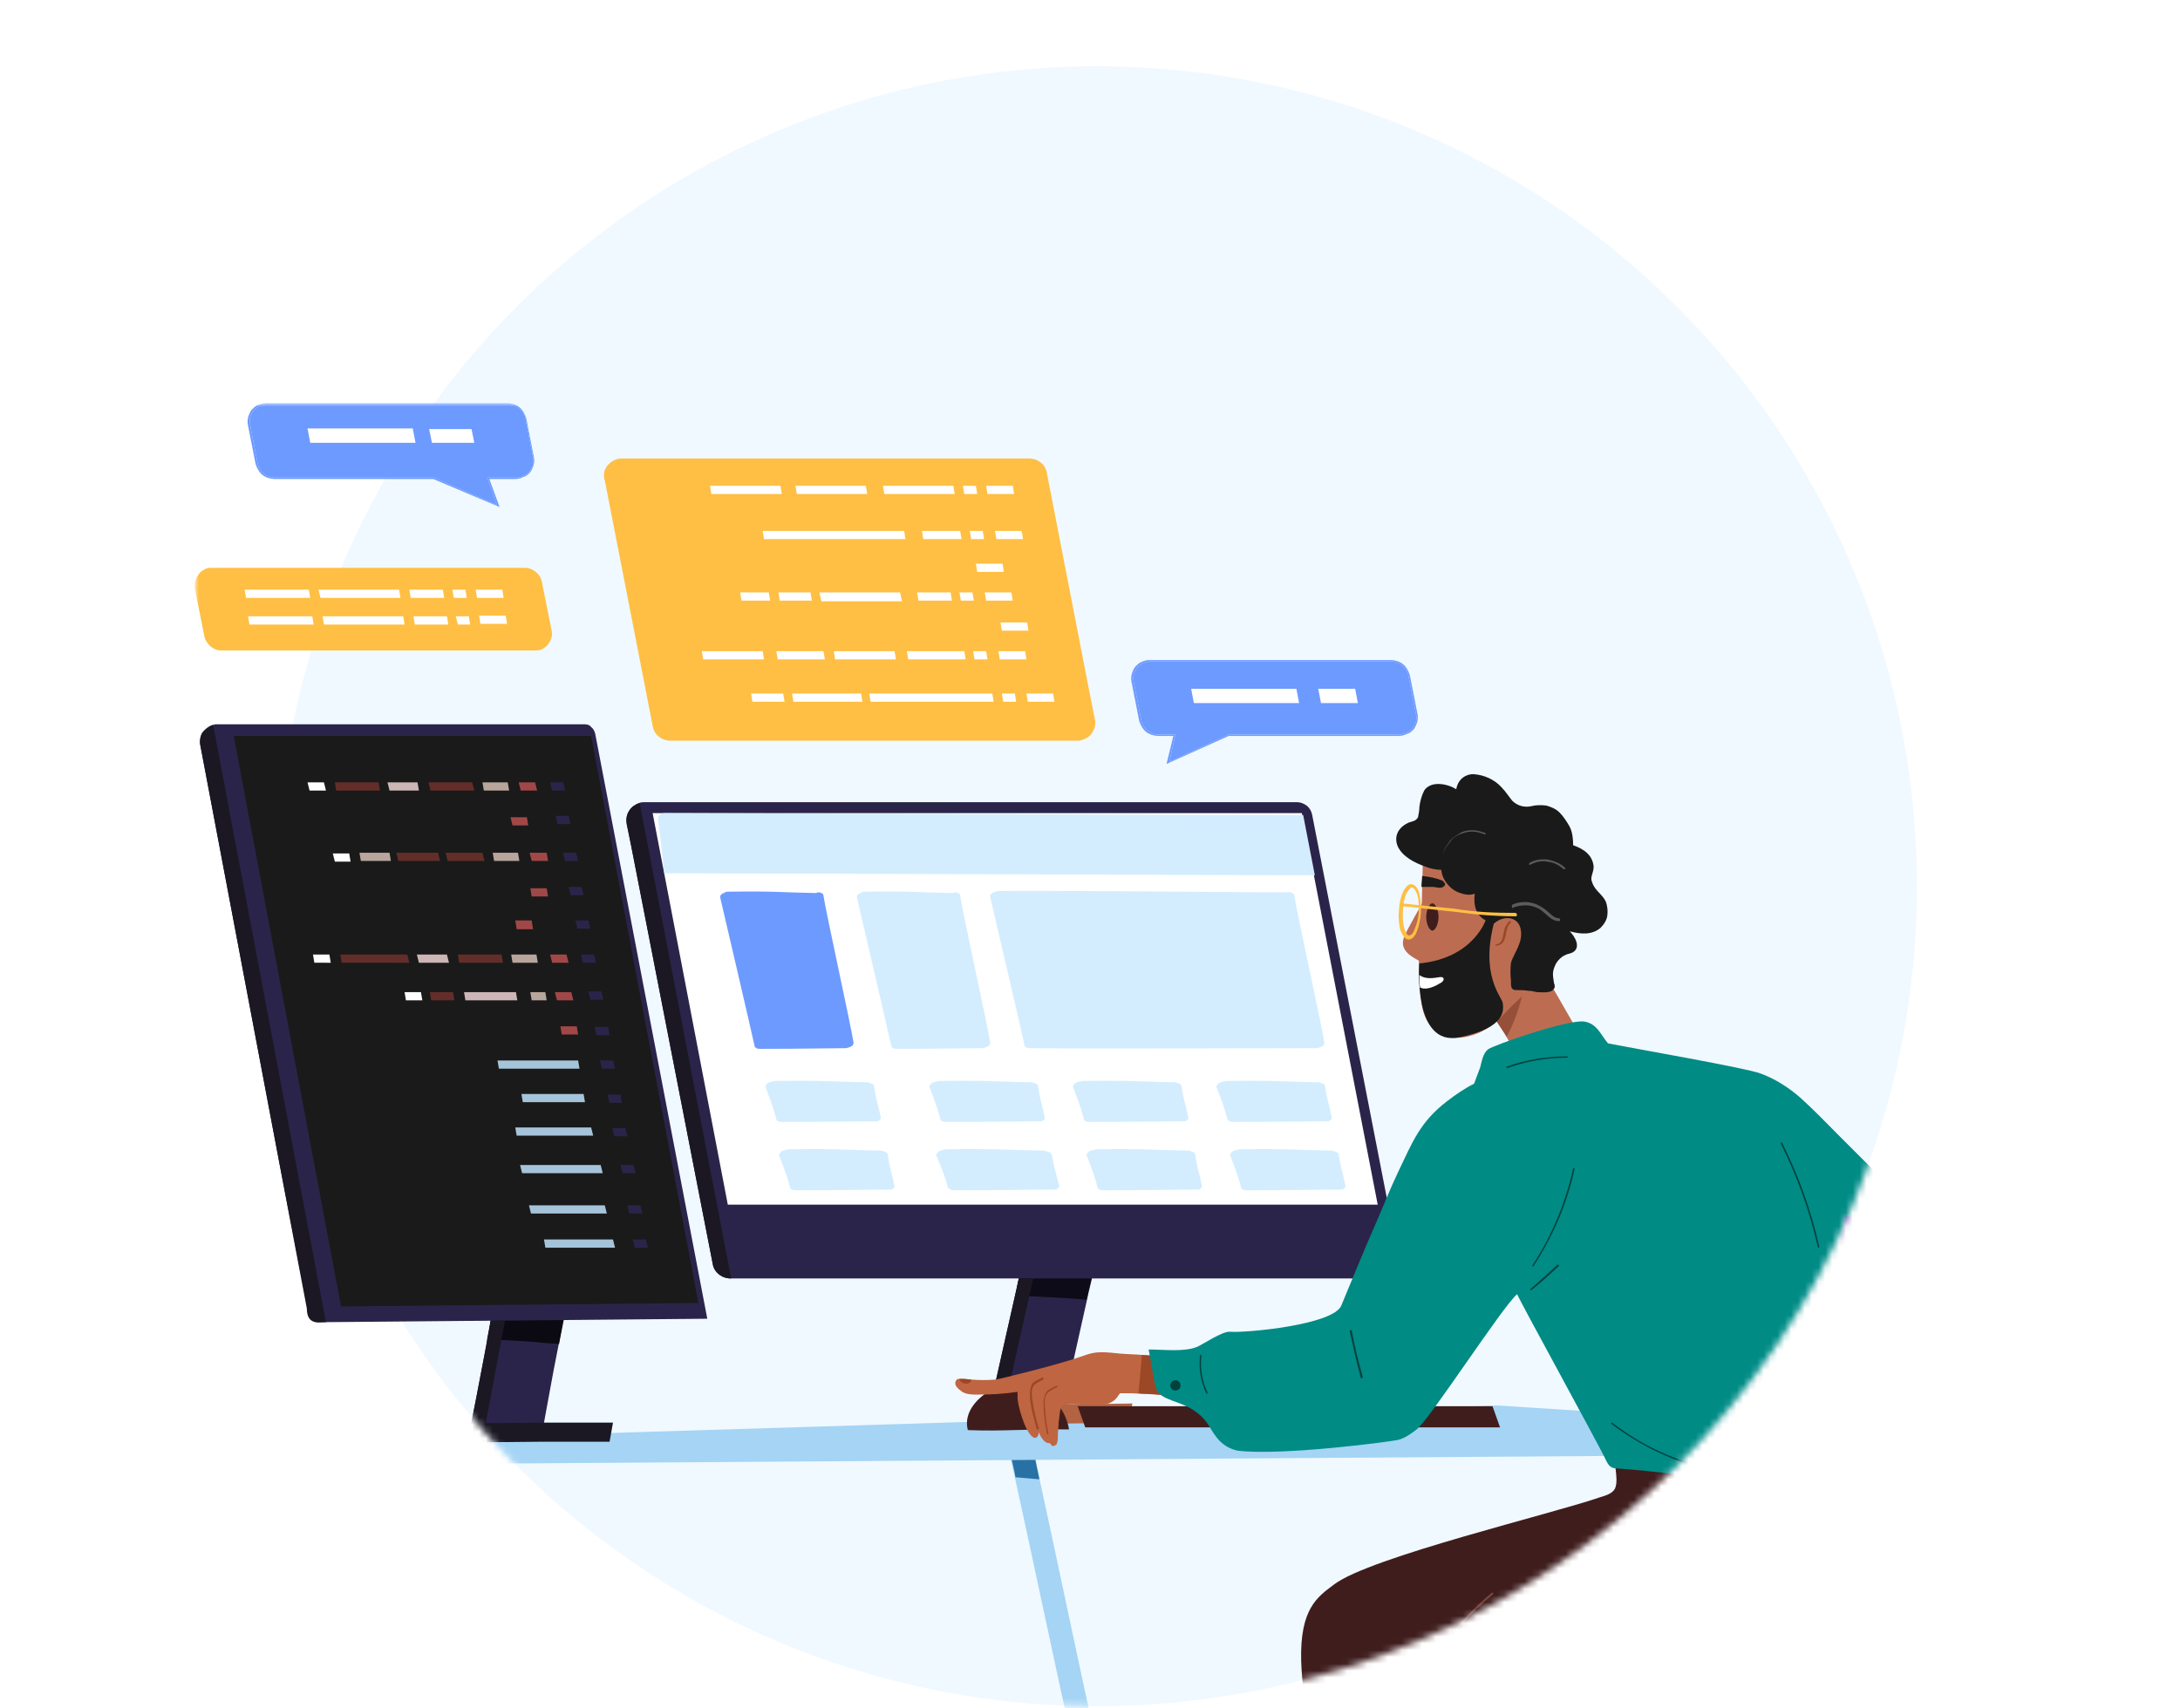 <?xml version="1.0" encoding="utf-8"?>
<!-- Generator: Adobe Illustrator 26.4.1, SVG Export Plug-In . SVG Version: 6.00 Build 0)  -->
<svg version="1.1" id="Layer_1" xmlns="http://www.w3.org/2000/svg" xmlns:xlink="http://www.w3.org/1999/xlink" x="0px" y="0px"
	 viewBox="0 0 319 250" style="enable-background:new 0 0 319 250;" xml:space="preserve">
<style type="text/css">
	.st0{fill:#F0F9FF;}
	.st1{fill:#F0F9FF;filter:url(#Adobe_OpacityMaskFilter);}
	.st2{mask:url(#mask0_4630_190205_00000052102703490522333640000006750642723661871015_);}
	.st3{fill:#BC6D51;}
	.st4{fill:#964F39;}
	.st5{fill:#FFBF44;}
	.st6{fill:#401D1D;}
	.st7{fill:#1A1A1A;}
	.st8{fill:#9C4725;}
	.st9{fill:#5B5B5B;}
	.st10{fill:#FFFFFF;}
	.st11{fill:#A5D4F5;}
	.st12{fill:#B8A59C;}
	.st13{fill:#2871A4;}
	.st14{fill:#99867E;}
	.st15{fill:#2B244A;}
	.st16{fill:#0D0B17;}
	.st17{fill:#D3EDFF;}
	.st18{fill:#6D9AFF;}
	.st19{fill:#B36242;}
	.st20{fill:#1B1823;}
	.st21{fill:#7D443B;}
	.st22{fill:#BF6541;}
	.st23{fill:#008B85;}
	.st24{fill:#01413E;}
	.st25{fill:#44479C;}
	.st26{fill:#F7E9E1;}
	.st27{fill:#E8DFDF;}
	.st28{fill:#0B0912;}
	.st29{fill:#632E29;}
	.st30{fill:#CCB6B6;}
	.st31{fill:#A24747;}
	.st32{fill:#A5C4D9;}
</style>
<circle class="st0" cx="160.5" cy="129.7" r="120"/>
<defs>
	<filter id="Adobe_OpacityMaskFilter" filterUnits="userSpaceOnUse" x="28.6" y="59" width="284.9" height="196.1">
		<feColorMatrix  type="matrix" values="1 0 0 0 0  0 1 0 0 0  0 0 1 0 0  0 0 0 1 0"/>
	</filter>
</defs>
<mask maskUnits="userSpaceOnUse" x="28.6" y="59" width="284.9" height="196.1" id="mask0_4630_190205_00000052102703490522333640000006750642723661871015_">
	<path class="st1" d="M160.5,9.7c66.3,0,120,53.7,120,120c0,66.3-53.7,120-120,120c-40.9,0-77-20.4-98.7-51.7
		c-49.5,4.8-45.4-76.6-45.4-102C16.4,29.7,94.2,9.7,160.5,9.7z"/>
</mask>
<g class="st2">
	<path class="st3" d="M225,159.7c2.7-1.8,5.6-3.1,8.6-4c-3-5.2-5.9-10.4-9-15.6c-2.8,1.4-5.7,2.7-8.2,4.8
		C219.3,149.8,222.2,154.7,225,159.7z"/>
	<path class="st4" d="M222.9,145c-1.1,2.5-4.6,4.2-4.2,4c0.6,1,1.1,1.7,1.8,2.7C221.6,149.6,222.4,147.4,222.9,145z"/>
	<path class="st3" d="M205.4,137.3c0.3-1,2.7-5,3.2-6c0-0.1,0-0.1,0.1-0.1l0,0h0.1c0.1,0,0.1,0,0.1,0.1l0,0v0.1h0.1
		c0-0.1,0-0.1,0.1-0.1l0,0h0.1c0.1,0,0.1,0,0.1,0.1l0,0v0.1c0.1,3.1-0.2,6.2-0.8,9.2v0.1H208C206.7,140.1,204.8,139.2,205.4,137.3z"
		/>
	<path class="st5" d="M206.1,137.5c0.5,0,0.9-0.4,1.2-1.1c0.7-1.8,0.8-3.7,0.4-5.6c-0.2-0.8-0.6-1.3-1.1-1.4
		c-0.9-0.1-1.8,1.6-1.9,3.9c-0.1,0.9,0,1.9,0.2,2.8C205.2,136.9,205.6,137.5,206.1,137.5z M206.6,129.9L206.6,129.9
		c0.3,0,0.5,0.4,0.8,1c0.4,1.7,0.3,3.5-0.4,5.1c-0.2,0.6-0.5,0.9-0.8,0.9s-0.5-0.4-0.7-1c-0.2-0.8-0.3-1.8-0.2-2.6
		C205.3,131.3,206.1,129.9,206.6,129.9z"/>
	<path class="st3" d="M207.7,144c0-0.5-0.1-1.3-0.1-1.8v-0.4c0-2,0.2-4,0.3-5.9c0.2-1.6,0.2-9.9,0.4-10.8V125h0.1v-0.1h0.1
		c4.8,0.3,9.5,1.9,13.5,4.7c1,0.6,1.9,1.4,2.7,2.1c0.8,0.7,1.4,1.6,1.8,2.6c0.3,1.3,0.4,2.7,0.3,4c0,1.1-0.2,2.2-0.5,3.3
		c-0.4,1.1-1.1,2.1-2.1,2.9c-0.9,0.7-2.9,2.7-2.9,2.6c-1.4,1.6-3.1,3.3-5,4.1c-1.9,0.8-4.3,1.1-6-0.2c-1.9-1.3-2.3-3.5-2.5-5.8
		C207.8,144.7,207.7,144.3,207.7,144z"/>
	<path class="st6" d="M208.7,134.2c0,1.1,0.5,2,0.9,2s0.9-0.9,0.9-2s-0.5-2-0.9-2S208.7,133.1,208.7,134.2z"/>
	<path class="st7" d="M208.1,128.2c1,0.1,2.1,0.3,3,0.7c0.2,0.2,0.5,0.5,0.3,0.7c-0.5,0.6-1.2,0.2-1.8,0.2H208
		C208,129.2,208.1,128.6,208.1,128.2z"/>
	<path class="st7" d="M206.1,120.4c0.5-0.2,1.1-0.2,1.4-0.8c0.1-0.5,0.2-1,0.2-1.5c0.1-0.8,0.3-1.6,0.7-2.4c1-1.5,3.4-1,4.7-0.2
		c0.2-1.3,1.2-2.2,2.5-2.2c1.6,0.1,3.1,0.8,4.1,1.9c0.6,0.6,1.1,1.4,1.6,2c0.7,0.7,1.7,1,2.7,0.8c0.8-0.2,1.5-0.2,2.3-0.1
		c0.7,0.2,1.4,0.5,1.9,1c0.6,0.6,1.1,1.4,1.5,2.1c0.4,0.8,0.5,1.8,0.5,2.7c1.4,0.5,2.8,1.3,3,3.1c0,0.4-0.1,0.8-0.2,1.1
		c-0.1,0.3-0.2,0.7-0.1,1c0.1,0.3,0.2,0.6,0.4,0.9c0.5,0.8,1.3,1.3,1.7,2.2c0.2,0.6,0.3,1.3,0.2,2s-0.5,1.3-1,1.8
		c-1.3,1.1-3,0.9-4.5,0.5c0.8,0.8,1.7,2.4,0.4,3.1c-0.4,0.2-0.8,0.2-1.1,0.4c-0.5,0.2-1,0.7-1.3,1.2c-0.6,1.2-0.5,1.6-0.3,2.9
		c0.1,0.2,0.1,0.3,0.1,0.5s-0.1,0.3-0.2,0.4c-0.4,0.6-1.8,0.4-2.4,0.4c-0.5-0.1-0.8-0.2-1.3-0.2c-0.6-0.1-1.1-0.1-1.8-0.1
		c-0.8,0-0.7-0.8-0.7-1.4c-0.1-0.8-0.1-1.8,0-2.6c0.3-1.1,1.4-2.4,1.1-3.6c-0.3-1.1-1.1-1.4-2.2-1.8c-0.9-0.2-1.8-0.5-2.6-0.8
		c-1.5-0.8-1.8-2.3-1.6-3.9c-0.6,0.2-1.1,0.2-1.8,0s-1.1-0.4-1.6-0.8c-0.8-0.7-1.4-1.6-1.5-2.7c-0.8,0-1.7-0.2-2.4-0.5
		c-1.4-0.5-3.3-1.4-4-3C203.9,122.2,204.8,121,206.1,120.4z"/>
	<path class="st5" d="M205,132.2l7.9,0.8c2.9,0.5,5.9,0.6,8.8,0.6c0.3,0,0.4,0.5,0.1,0.5c-2.8,0-5.6-0.2-8.4-0.6l-8.4-0.9
		C204.9,132.6,205,132.4,205,132.2z"/>
	<path class="st3" d="M218.4,135.4c1.3-1.5,3.7-1.4,4.1,0.5c0.5,2-1.1,4.3-2.5,5.2c-0.4,0.2-0.8,0.4-1.3,0.4s-0.9-0.1-1.3-0.3
		c-0.8-0.5-1.3-1.2-1.3-2.1C215.9,137.3,216.3,135.9,218.4,135.4z"/>
	<path class="st8" d="M218.9,138.2c1.1-0.1,1-1.4,1.3-2.4c0.2-0.4,0.4-0.8,0.7-1c0.2-0.1,0.2,0.2,0.2,0.2c-1.1,0.9-0.3,3.2-2.1,3.4
		C218.8,138.5,218.8,138.2,218.9,138.2z"/>
	<path class="st9" d="M221.3,132.4c1.1-0.5,2.3-0.5,3.4-0.1c0.5,0.2,1,0.5,1.4,0.8c0.7,0.5,1.2,1.3,2.1,1.3c0,0,0.1,0.1,0.1,0.2
		s0,0.2-0.1,0.2c-1.2,0.1-2-1.2-3-1.8c-0.6-0.3-1.2-0.5-1.9-0.5c-0.7,0-1.4,0.1-2,0.4C221.2,132.8,221.2,132.5,221.3,132.4z"/>
	<path class="st9" d="M211.2,124.7c0.2-0.6,0.6-1.1,1-1.7c0.5-0.5,1-0.8,1.5-1.1c0.5-0.3,1.2-0.4,1.8-0.4c0.6,0,1.2,0.2,1.8,0.4
		c0.2,0.1,0.1,0.3-0.1,0.2c-0.5-0.2-1.1-0.4-1.8-0.4s-1.2,0.2-1.8,0.4c-0.5,0.2-1.1,0.6-1.4,1.1c-0.4,0.5-0.8,1-1,1.6
		C211.3,124.9,211.1,124.8,211.2,124.7z"/>
	<path class="st9" d="M223.8,126.3c0.8-0.5,1.8-0.6,2.7-0.5c0.9,0.2,1.8,0.5,2.5,1.2c0.2,0.1-0.1,0.3-0.2,0.2
		c-0.7-0.6-1.4-1-2.4-1.1c-0.9-0.2-1.8,0.1-2.6,0.5C223.8,126.6,223.7,126.4,223.8,126.3z"/>
	<path class="st7" d="M218.8,134.4c-2.4,8.3,1,11.5,1.1,12.4c0.1,0.9,0.6,3.6-6.3,5c-6.9,1.5-5.9-10.8-5.9-10.8
		c8.1-0.8,9.8-6.6,9.8-6.6S218.8,134.4,218.8,134.4z"/>
	<path class="st10" d="M207.7,142.7c0.8,0.6,1.9,0.5,3,0.3c0.7-0.1,0.7,0.5,0.2,0.8c-0.8,0.5-2,1.1-2.9,0.8c-0.1,0-0.2-0.1-0.2-0.1
		C207.7,144,207.7,143.4,207.7,142.7z"/>
	<path class="st11" d="M151.1,211.7c0,0.1,0,0.2,0.1,0.3l0.2,1c0.2,1,0.5,2.1,0.7,3.4c2.3,10.5,6.2,29.2,8.1,37.7l-3.5,0
		c-1.9-8.5-5.9-27.5-8.2-37.9c-0.3-1.2-0.5-2.3-0.7-3.2l-0.2-0.9C148.6,212.2,150.2,211.9,151.1,211.7z"/>
	<path class="st12" d="M57.5,211.5l0.6,2.6c0.1,0.4,0.2,0.8,0.3,1.3c0.1,0.6,0.3,1.3,0.5,2c1.9,8.7,5.8,26.9,7.8,35.8l-3.2,0
		c-2-8.8-5.6-25.6-7.9-36c-0.2-1.1-0.5-2.1-0.7-3.1l-0.6-2.5C56.1,211.6,55.7,211.5,57.5,211.5z"/>
	<path class="st13" d="M147.9,213c0.2,0.9,0.5,2,0.7,3.2l3.5,0.3c-0.3-1.3-0.5-2.4-0.7-3.4C150.3,213.1,149.1,213,147.9,213z"/>
	<path class="st14" d="M54.9,214.1c0.2,0.9,0.4,2,0.7,3.1l1.2,0.1l2.1,0.2c-0.2-0.8-0.3-1.4-0.5-2c-0.1-0.4-0.2-0.8-0.3-1.3
		L54.9,214.1z"/>
	<path class="st11" d="M41.5,211.2l128.9,0.9l108.5,0.7c0,0-4.4-8.1,0.7-3.2l-60.3-3.9L41.5,211.2z"/>
	<path class="st11" d="M41.5,211.2c0.5,1.7,0.6,1.5,0.9,3.2l204.3-1.4c-0.4-1.7-0.5-1.5-0.7-3.2L41.5,211.2z"/>
	<path class="st15" d="M148.5,189.7c0.3-1.2,0.5-2.4,0.8-3.6c0.5-2.2,1-4.3,1.5-6.5c0-0.1,0.1-0.2,0.1-0.3c0.9,0.2,7.1,0.3,8,0.4
		c0.8,0.1,1.7,0.1,2.5,0.1c-0.1,0.3-0.1,0.6-0.2,0.9c-0.4,1.8-0.8,3.6-1.2,5.4c-0.3,1.5-0.7,2.9-1,4.4c-1.2,5.4-2.4,10.7-3.6,16.1
		c-0.6,0-1.7,0-3.1,0c-2.8,0-6.4,0-7.6,0.1C146,200.8,147.3,195.2,148.5,189.7z"/>
	<path class="st16" d="M148.6,189.6c1.3,0.1,2.7,0.1,4,0.2c2.1,0.1,4.1,0.2,6.1,0.4l0.3,0c0.3-1.5,0.7-2.9,1-4.4h-0.7
		c-3.3,0-6.7,0-10,0.2C149.1,187.2,148.8,188.4,148.6,189.6z"/>
	<path class="st15" d="M92.1,118.6c0.3-0.5,0.9-0.9,1.5-1.1c0.2-0.1,0.5-0.1,0.8-0.1h95.4c0.5,0,1,0.2,1.4,0.5
		c0.4,0.3,0.7,0.8,0.8,1.3l12.7,65.2c0.1,0.3,0.1,0.7,0,1c-0.1,0.3-0.2,0.6-0.4,0.9c-0.2,0.3-0.5,0.5-0.8,0.6
		c-0.3,0.1-0.6,0.2-1,0.2h-95.6c-0.6,0-1.2-0.2-1.7-0.6c-0.5-0.4-0.8-0.9-0.9-1.5l-9.1-46.7L92.4,124l-0.7-3.4c0,0,0-0.1,0-0.1
		C91.6,119.8,91.7,119.2,92.1,118.6z"/>
	<path class="st10" d="M190.5,119l11.1,57.3h-95.1L95.5,119H190.5z"/>
	<path class="st17" d="M97.2,127.8c-0.3-3.2-0.9-7.9-0.9-7.9l0-0.3l0.2-0.3l0.3-0.2c0,0,0.2-0.1,0.3-0.1l93.6,0.3l1.7,8.8
		L97.2,127.8z"/>
	<path class="st17" d="M189.1,130.7c0.2,0.1,0.3,0.2,0.3,0.4c0.4,2.6,4,18.9,4.4,21.5c0,0.1,0,0.2-0.1,0.3c0,0.1-0.1,0.2-0.2,0.2
		c-0.1,0.1-0.2,0.1-0.4,0.2c-0.1,0-0.3,0.1-0.4,0.1c-2.1,0-36.1,0.1-41.9,0c-0.2,0-0.5,0-0.6-0.1c-0.2-0.1-0.3-0.2-0.3-0.4
		c-0.4-1.9-5-21.6-5-21.6s0-0.2,0-0.3c0.1-0.1,0.1-0.2,0.3-0.3c0.1-0.1,0.3-0.1,0.4-0.2c0.2,0,0.3-0.1,0.5-0.1
		c7-0.1,36.7,0.2,42.2,0.2C188.7,130.5,189,130.6,189.1,130.7z"/>
	<path class="st17" d="M140.2,130.7c0.2,0.1,0.3,0.2,0.3,0.4c0.4,2.6,4,18.9,4.4,21.5c0,0.1,0,0.2-0.1,0.3c0,0.1-0.1,0.2-0.2,0.2
		c-0.1,0.1-0.2,0.1-0.4,0.2c-0.1,0-0.3,0.1-0.4,0.1c-2.1,0-6.6,0.1-12.5,0.1c-0.2,0-0.5,0-0.6-0.1c-0.2-0.1-0.3-0.2-0.3-0.4
		c-0.4-1.9-5-21.6-5-21.6s0-0.2,0-0.3c0.1-0.1,0.1-0.2,0.3-0.3c0.1-0.1,0.3-0.1,0.4-0.2s0.3-0.1,0.5-0.1c7-0.1,7.3,0.1,12.8,0.2
		C139.8,130.5,140,130.6,140.2,130.7z"/>
	<path class="st18" d="M120.2,130.7c0.2,0.1,0.3,0.2,0.3,0.4c0.4,2.6,4,18.9,4.4,21.5c0,0.1,0,0.2-0.1,0.3c0,0.1-0.1,0.2-0.2,0.2
		c-0.1,0.1-0.2,0.1-0.4,0.2c-0.1,0-0.3,0.1-0.4,0.1c-2.1,0-6.6,0.1-12.5,0.1c-0.2,0-0.5,0-0.6-0.1c-0.2-0.1-0.3-0.2-0.3-0.4
		c-0.4-1.9-5-21.6-5-21.6s0-0.2,0-0.3c0.1-0.1,0.1-0.2,0.3-0.3c0.1-0.1,0.3-0.1,0.4-0.2s0.3-0.1,0.5-0.1c7-0.1,7.3,0.1,12.8,0.2
		C119.8,130.5,120,130.6,120.2,130.7z"/>
	<path class="st17" d="M193.6,158.6c0.2,0.1,0.3,0.2,0.3,0.4c0.4,2.5,0.4,1.8,1,4.6c0,0.1,0,0.2-0.1,0.2c-0.1,0.1-0.1,0.1-0.2,0.2
		c-0.1,0.1-0.2,0.1-0.4,0.1c-0.1,0-0.3,0-0.4,0c-2.2,0-7,0.1-13.2,0.1c-0.2,0-0.5,0-0.7-0.1c-0.2-0.1-0.3-0.2-0.3-0.3
		c-0.4-1.8-1.6-4.7-1.6-4.7s0-0.2,0.1-0.3c0.1-0.1,0.1-0.2,0.3-0.3c0.1-0.1,0.3-0.1,0.5-0.2c0.2,0,0.4-0.1,0.6-0.1
		c7.5-0.1,7.7,0.1,13.6,0.2C193.1,158.5,193.4,158.5,193.6,158.6z"/>
	<path class="st17" d="M195.6,168.6c0.2,0.1,0.3,0.2,0.3,0.4c0.4,2.5,0.4,1.8,1,4.6c0,0.1,0,0.2-0.1,0.2c-0.1,0.1-0.1,0.1-0.2,0.2
		c-0.1,0.1-0.2,0.1-0.4,0.1c-0.1,0-0.3,0-0.4,0c-2.2,0-7,0.1-13.2,0.1c-0.2,0-0.5,0-0.7-0.1c-0.2-0.1-0.3-0.2-0.3-0.3
		c-0.4-1.8-1.6-4.7-1.6-4.7s0-0.2,0.1-0.3c0.1-0.1,0.1-0.2,0.3-0.3c0.1-0.1,0.3-0.1,0.5-0.2c0.2,0,0.4-0.1,0.6-0.1
		c7.5-0.1,7.7,0.1,13.6,0.2C195.1,168.5,195.4,168.5,195.6,168.6z"/>
	<path class="st17" d="M151.6,158.6c0.2,0.1,0.3,0.2,0.3,0.4c0.4,2.5,0.4,1.8,1,4.6c0,0.1,0,0.2-0.1,0.2c0,0.1-0.1,0.1-0.2,0.2
		c-0.1,0.1-0.2,0.1-0.4,0.1c-0.1,0-0.3,0-0.4,0c-2.2,0-7,0.1-13.2,0.1c-0.2,0-0.5,0-0.7-0.1c-0.2-0.1-0.3-0.2-0.3-0.3
		c-0.4-1.8-1.6-4.7-1.6-4.7s0-0.2,0.1-0.3c0.1-0.1,0.1-0.2,0.3-0.3c0.1-0.1,0.3-0.1,0.5-0.2c0.2,0,0.4-0.1,0.6-0.1
		c7.5-0.1,7.7,0.1,13.6,0.2C151.1,158.5,151.4,158.5,151.6,158.6z"/>
	<path class="st17" d="M153.5,168.6c0.2,0.1,0.3,0.2,0.4,0.4c0.5,2.5,0.4,1.8,1.1,4.6c0,0.1,0,0.2-0.1,0.2c-0.1,0.1-0.1,0.1-0.2,0.2
		c-0.1,0.1-0.2,0.1-0.4,0.1c-0.1,0-0.3,0-0.5,0c-2.3,0-7.4,0.1-14,0.1c-0.3,0-0.5,0-0.7-0.1c-0.2-0.1-0.3-0.2-0.4-0.3
		c-0.4-1.8-1.7-4.7-1.7-4.7s0-0.2,0.1-0.3c0.1-0.1,0.2-0.2,0.3-0.3c0.1-0.1,0.3-0.1,0.5-0.2c0.2,0,0.4-0.1,0.6-0.1
		c7.9-0.1,8.1,0.1,14.4,0.2C153,168.5,153.3,168.5,153.5,168.6z"/>
	<path class="st17" d="M127.6,158.6c0.2,0.1,0.3,0.2,0.3,0.4c0.4,2.5,0.4,1.8,1,4.6c0,0.1,0,0.2-0.1,0.2c0,0.1-0.1,0.1-0.2,0.2
		c-0.1,0.1-0.2,0.1-0.4,0.1c-0.1,0-0.3,0-0.4,0c-2.2,0-7,0.1-13.2,0.1c-0.2,0-0.5,0-0.7-0.1c-0.2-0.1-0.3-0.2-0.3-0.3
		c-0.4-1.8-1.6-4.7-1.6-4.7s0-0.2,0.1-0.3c0.1-0.1,0.1-0.2,0.3-0.3c0.1-0.1,0.3-0.1,0.5-0.2c0.2,0,0.4-0.1,0.6-0.1
		c7.5-0.1,7.7,0.1,13.6,0.2C127.1,158.5,127.4,158.5,127.6,158.6z"/>
	<path class="st17" d="M129.6,168.6c0.2,0.1,0.3,0.2,0.3,0.4c0.4,2.5,0.4,1.8,1,4.6c0,0.1,0,0.2-0.1,0.2c0,0.1-0.1,0.1-0.2,0.2
		c-0.1,0.1-0.2,0.1-0.4,0.1c-0.1,0-0.3,0-0.4,0c-2.2,0-7,0.1-13.2,0.1c-0.2,0-0.5,0-0.7-0.1c-0.2-0.1-0.3-0.2-0.3-0.3
		c-0.4-1.8-1.6-4.7-1.6-4.7s0-0.2,0.1-0.3c0.1-0.1,0.1-0.2,0.3-0.3c0.1-0.1,0.3-0.1,0.5-0.2c0.2,0,0.4-0.1,0.6-0.1
		c7.5-0.1,7.7,0.1,13.6,0.2C129.1,168.5,129.4,168.5,129.6,168.6z"/>
	<path class="st17" d="M172.6,158.6c0.2,0.1,0.3,0.2,0.3,0.4c0.4,2.5,0.4,1.8,1,4.6c0,0.1,0,0.2-0.1,0.2c0,0.1-0.1,0.1-0.2,0.2
		c-0.1,0.1-0.2,0.1-0.4,0.1c-0.1,0-0.3,0-0.4,0c-2.2,0-7,0.1-13.2,0.1c-0.2,0-0.5,0-0.7-0.1c-0.2-0.1-0.3-0.2-0.3-0.3
		c-0.4-1.8-1.6-4.7-1.6-4.7s0-0.2,0.1-0.3c0.1-0.1,0.1-0.2,0.3-0.3c0.1-0.1,0.3-0.1,0.5-0.2c0.2,0,0.4-0.1,0.6-0.1
		c7.5-0.1,7.7,0.1,13.6,0.2C172.1,158.5,172.4,158.5,172.6,158.6z"/>
	<path class="st17" d="M174.6,168.6c0.2,0.1,0.3,0.2,0.3,0.4c0.4,2.5,0.4,1.8,1,4.6c0,0.1,0,0.2-0.1,0.2c0,0.1-0.1,0.1-0.2,0.2
		c-0.1,0.1-0.2,0.1-0.4,0.1c-0.1,0-0.3,0-0.4,0c-2.2,0-7,0.1-13.2,0.1c-0.2,0-0.5,0-0.7-0.1c-0.2-0.1-0.3-0.2-0.3-0.3
		c-0.4-1.8-1.6-4.7-1.6-4.7s0-0.2,0.1-0.3c0.1-0.1,0.1-0.2,0.3-0.3c0.1-0.1,0.3-0.1,0.5-0.2c0.2,0,0.4-0.1,0.6-0.1
		c7.5-0.1,7.7,0.1,13.6,0.2C174.1,168.5,174.4,168.5,174.6,168.6z"/>
	<path class="st19" d="M144.8,205.7l20.9-0.3l-0.5,2.8l-20.8,0.3L144.8,205.7z"/>
	<path class="st20" d="M149.1,187.1h2.1l-4.2,18.7c-0.7,0-1.4,0-2.1,0.1C145.5,202.8,148.9,188,149.1,187.1z"/>
	<path class="st6" d="M157.7,205.8h60.7l1.1,3.1h-60.7L157.7,205.8z"/>
	<path class="st21" d="M220.8,243.1c0.1,1,0.3,2.1,0.4,3.1c0,0.2,0.1,0.4,0.1,0.6c0.3,1.9,0.6,3.8,0.9,5.6c0.1,0.8,0.2,1.5,0.4,2.3
		l20.1,0.2c-0.6-3.2-1.1-6.4-1.5-9.6c-0.1-0.5-0.1-1.1-0.2-1.6c-0.1-0.8-0.2-1.6-0.3-2.4c0,0,0,0,0.1,0c0,0,0.1,0,0.1,0s0,0,0.1,0
		c0,0,0,0,0-0.1c0.1-1.8-1.8-2.4-3.3-2.6c-2.2-0.3-4.4-0.4-6.6-0.2c-0.4,0-0.9,0.1-1.3,0.1c-1.5,0.1-2.9,0.4-4.4,0.7
		c-1,0.2-1.9,0.5-2.9,0.8c-0.6,0.2-1.5,0.3-1.8,0.9C220.5,241.6,220.8,242.5,220.8,243.1z"/>
	<path class="st12" d="M245.3,229.1c0,0.1,0.1,0.2,0.1,0.3c0.6,2.9,1.3,5.7,1.9,8.6c0.3,1.5,0.7,2.9,1,4.4c0.2,1,0.5,2,0.7,3
		c0.7,3.2,1.5,6.5,2.2,9.7l-3.5,0c-0.7-3.2-1.5-6.4-2.2-9.6c-0.2-0.8-0.4-1.6-0.5-2.4c-0.4-1.7-0.8-3.4-1.1-5.1
		c-0.6-2.8-1.3-5.6-1.9-8.4C242.8,229.6,244.3,229.3,245.3,229.1z"/>
	<path class="st6" d="M195.2,231.9c5.2-4,32.2-10.4,39-12.8c0.7-0.2,1.7-0.5,2.1-1.2c0.4-0.8,0.2-2.1,0.1-3c0-0.9,0-1.7-0.1-2.6
		c0-0.6-0.1-1.3,0.3-1.8c0.7-1,2.5-0.4,3.4-0.2c1.8,0.4,3.6,0.8,5.4,1.2c4.7,1.1,9.3,2.2,14,3.4l1.9,0.5c2.7,0.7,5.5,1.5,8.2,2.3
		c0,0,0.1,0,0.1,0.1c0,0,0,0.1,0,0.1c0,0,0,0.1-0.1,0.1c0,0-0.1,0-0.1,0h0c0.1,2,0.2,3.9,0.2,5.9c0.1,1.9,0.1,3.8,0,5.6
		c-0.3,3.1-1.5,5.9-3.9,7.9c-0.3,0.2-0.5,0.4-0.8,0.6c-1.9,1.4-4,2.2-6.2,2.7c-0.7,0.2-1.5,0.3-2.2,0.4c-2.7,0.4-5.5,0.6-8.2,1.1
		c-0.5,0.1-1.1,0.2-1.6,0.3c-0.4,0.1-1,0.2-1.7,0.4c-1.1,0.2-2.4,0.5-3.9,0.7c-2.3,0.4-5.1,0.9-7.9,1.3c-4.2,0.7-8.4,1.3-11.8,1.7
		c-2,0.2-3.7,0.4-4.8,0.4c-0.2,0-0.5,0-0.8,0c-0.4,1.8,0.8,5.3,1.4,7.5l-17.9-0.2h0c-1,0-2-0.1-3.1,0h0l-4.4,0
		c-0.6-3.1-1.3-7.8-1.4-11.2C190.2,235.4,192.8,233.7,195.2,231.9z"/>
	<path class="st6" d="M141.6,209.2C141.6,209.3,141.7,209.3,141.6,209.2c0.1,0.1,0.1,0.1,0.1,0.1c5.3,0.2,8.6-0.2,14.6-0.1
		c0,0,0,0,0.1,0c0,0,0,0,0,0c0,0,0,0,0-0.1c0,0,0,0,0-0.1c-0.5-2.5-2.1-4.7-4.6-5.3c-0.1,0-5.9-0.7-6.9-0.2
		C143,204.6,141,206.7,141.6,209.2z"/>
	<path class="st22" d="M139.8,202.3c0-0.1,0.1-0.3,0.2-0.4s0.3-0.1,0.4-0.1c0.2,0,0.4,0,0.6,0l1.1,0.1c1.2,0.1,2.4,0.1,3.6,0
		c0.7-0.1,9.3-2.2,12.9-3.5c0.8-0.3,1.6-0.5,2.5-0.5c0.9,0,1.9,0.1,2.8,0.2c1.1,0.1,2.2,0.1,3.3,0.2c0.7,0,1.3,0.1,2,0.1l0.5,0
		c0,0,0,0,0.1,0h0c0,0,0,0,0.1,0c0,0,0,0,0,0.1c0,0,0,0,0,0.1c0,0,0,0,0,0.1c0.5,1.1,1.1,4,1.2,5.2c0,0.1,0.3,0.4,0.2,0.4l-0.9-0.1
		c-1.3-0.1-2.4-0.2-3.3-0.2c-1.1-0.1-2-0.1-3.2-0.1c0,0-0.3,0.4-0.3,0.4c-0.3,0.5-0.8,0.9-1.4,1.1c-1.5,0.6-5.3-0.2-6.8,0.3
		c-0.3,0.2-0.4,2-0.5,2.6c0,0.6-0.1,1.1-0.1,1.7c0,0.4,0,0.8-0.1,1.1c0,0.1-0.1,0.2-0.1,0.3c-0.1,0.1-0.2,0.1-0.3,0.2
		c-0.1,0-0.2,0-0.3,0c-0.1,0-0.2-0.1-0.2-0.2c-0.1-0.1-0.1-0.1-0.2-0.2c-0.6,0.1-1.2-0.6-1.6-1.6c0,0.5-0.3,1.1-0.9,0.7
		c-1.2-0.9-2.2-4.8-2.2-5.7c0-0.3,0-0.6,0-0.9c-2,0.3-3.9,0.4-5.9,0.4c-0.7,0-1.5,0-2.2-0.4C140.3,203.3,139.7,202.9,139.8,202.3z"
		/>
	<path class="st8" d="M166.6,203.9c0.9,0.1,2,0.1,3.3,0.2c0-0.3,0-2.2,0-2.4c-0.2-1.1-0.5-2.2-0.8-3.3c-0.7,0-1.3,0-2-0.1
		L166.6,203.9z"/>
	<path class="st23" d="M168.1,197.5C168.1,197.5,168.1,197.5,168.1,197.5C168.1,197.5,168,197.5,168.1,197.5c0,0.1,0,0.1,0,0.1
		c0.3,1.5,0.5,2.9,0.8,4.4c0.1,0.6,0.2,1.2,0.5,1.7c0.3,0.4,0.8,0.7,1.2,0.9c1.1,0.5,2.3,0.8,3.4,1.4c1.1,0.6,2.1,1.4,2.8,2.5
		c0.5,0.8,1,1.7,1.7,2.4s1.6,1.2,2.6,1.4c6.2,0.8,22.5-1.3,23.6-1.6c1-0.3,1.8-0.9,2.6-1.5c2-1.6,12.5-17.9,14.7-19.8
		c0.7,1.6,12.1,22.3,13,24.3c0.4,0.8,0.7,1.2,1.6,1.2c1.2,0.1,2.4,0.2,3.6,0.3c9.7,1,19.3,2.5,28.8,4.7c0,0,0.1,0,0.1,0
		c0,0,0,0,0.1-0.1c0.5-2.7,2.4-4.9,3.3-7.4c1-2.6,0.4-7-0.5-9.6c-0.9-2.7-2.8-11.3-3.4-12.5c3.2,0.3,10.2,1.3,13.3-6.2
		c0.8-1.9-0.4-4.6-1.5-6.2c-1.4-2.1-3.4-3.8-5.2-5.6l-6-6c-1.9-1.9-3.7-3.8-5.7-5.6c-1.7-1.5-3.7-2.8-5.9-3.6
		c-2.1-0.8-18.2-3.6-22.3-4.4c-1.1-1.3-1.6-2.9-3.5-3.2c-2.5-0.3-13.4,3.5-14.1,4.1c-0.7,0.6-0.9,1.8-1.1,2.6
		c-0.3,0.8-0.6,1.6-0.9,2.4c-1.4,0.7-2.7,1.6-4,2.6c-3.9,3-5,5.9-7.1,10.3c-1.2,2.5-2.2,5.1-3.3,7.6c-1.2,2.7-3.9,9.2-5,11.9
		c0,0,0,0,0,0s0,0,0,0c-1,2.9-14.1,4.1-16.3,3.9c-1.1-0.1-3.9,1.8-4.8,2.2C173.3,197.9,170.2,197.5,168.1,197.5
		C168.1,197.4,168.1,197.4,168.1,197.5z"/>
	<path class="st8" d="M152.7,205.3c0,1.5,0.2,3,0.5,4.5c0,0.2,0.3,0.1,0.2-0.1c-0.3-1.2-0.4-2.5-0.5-3.8c0-0.5-0.1-1.1,0.1-1.6
		c0.3-0.7,1.1-1,1.7-1.3c0.1-0.1,0-0.3-0.1-0.2c-0.5,0.3-1.3,0.5-1.6,1.1C152.8,204.4,152.7,204.8,152.7,205.3z"/>
	<path class="st8" d="M150.7,204.4c0.1,1.6,0.6,3.2,1,4.7c0,0,0,0.1,0.1,0.1c0,0,0.1,0,0.1,0c0,0,0.1,0,0.1-0.1c0,0,0-0.1,0-0.1
		c-0.4-1.3-0.7-2.6-0.9-3.9c-0.1-0.6-0.2-1.4,0-2c0.2-0.6,1-0.9,1.6-1.2c0,0,0,0,0-0.1c0,0,0-0.1,0-0.1c0,0,0,0-0.1-0.1
		c0,0-0.1,0-0.1,0c-0.5,0.3-1.2,0.5-1.5,1C150.7,203.2,150.7,203.9,150.7,204.4z"/>
	<path class="st24" d="M224.4,185.3c2.8-4.3,4.9-9.1,6-14.2c0-0.2-0.2-0.2-0.2-0.1c-1.1,5-3.1,9.8-5.9,14.1
		C224.1,185.3,224.3,185.4,224.4,185.3z"/>
	<path class="st24" d="M224.1,188.8c1.4-1.1,2.7-2.3,4-3.5c0.1-0.1-0.1-0.3-0.2-0.2c-1.3,1.2-2.6,2.4-3.9,3.5
		C223.8,188.7,224,188.9,224.1,188.8z"/>
	<path class="st24" d="M197.5,194.8c0.5,2.3,1,4.5,1.6,6.8c0,0,0,0.1,0.1,0.1c0,0,0.1,0,0.1,0c0,0,0.1,0,0.1-0.1c0,0,0-0.1,0-0.1
		c-0.6-2.2-1.2-4.5-1.6-6.8C197.7,194.6,197.5,194.7,197.5,194.8z"/>
	<path class="st24" d="M176.5,203.9c0.1,0.1,0.3,0,0.2-0.1c-0.8-1.7-1.1-3.5-0.9-5.4c0-0.2-0.2-0.2-0.2,0
		C175.4,200.3,175.7,202.2,176.5,203.9z"/>
	<path class="st24" d="M260.6,167.4c2.4,4.8,4.2,9.8,5.4,15.1c0,0.2,0.3,0.1,0.2-0.1c-1.2-5.3-3-10.3-5.4-15.1
		C260.7,167.1,260.5,167.2,260.6,167.4z"/>
	<path class="st24" d="M220.6,156.3c2.8-1,5.7-1.5,8.7-1.5c0,0,0.1,0,0.1,0c0,0,0-0.1,0-0.1c0,0,0-0.1,0-0.1c0,0-0.1,0-0.1,0
		c-3,0-6,0.5-8.8,1.5C220.4,156.1,220.4,156.4,220.6,156.3z"/>
	<path class="st24" d="M235.8,208.4c4.4,3.3,9.4,5.7,14.8,6.8c0.2,0,0.2-0.2,0.1-0.2c-5.4-1.1-10.4-3.4-14.8-6.8
		C235.8,208.1,235.7,208.3,235.8,208.4z"/>
	<path class="st21" d="M206,250.7c2.6-6.8,6.9-12.8,12.5-17.4c0.1-0.1-0.1-0.3-0.2-0.2c-5.6,4.7-9.9,10.7-12.5,17.5
		C205.7,250.8,206,250.8,206,250.7z"/>
	<path class="st8" d="M140.4,201.8c0,0.2,0.1,0.3,0.2,0.4c0.3,0.3,0.9,0.4,1.2,0.2c0.3-0.1,0.3-0.3,0.3-0.5l-1.1-0.1
		C140.8,201.8,140.6,201.8,140.4,201.8z"/>
	<path class="st24" d="M172,203.5c1,0,1-1.5,0-1.5C171,202,171,203.5,172,203.5z"/>
	<path class="st10" d="M255.6,210.1l0.2-0.1c-0.1-1-0.1-2-0.1-3c0.6,1.2,2.3,3.8,3,4.9c0.1,0.1,0.3,0,0.2-0.1
		c-0.7-1.1-2.3-3.6-3-4.8c0.9,0.4,1.8,0.9,2.6,1.4c0.1,0,0.2-0.1,0.3-0.1c-1-0.6-2.1-1.2-3.2-1.7c0,0,0,0-0.1,0c0,0,0,0-0.1,0
		c0,0,0,0,0,0c0,0,0,0,0,0.1C255.6,207.7,255.6,208.9,255.6,210.1z"/>
	<path class="st25" d="M229.3,240.3c0,1.5,0.2,3.1,1.7,4l0,0c0.7,0.4,1.4,0.7,2.2,0.8c0.7,0.1,1.3,0.2,2,0.2c0.8,0,3,0.1,6.1,0.1
		h4.2c1.1,0,2.3,0,3.5,0c4.6,0,9.8,0,14.8-0.1c6.4,0,12.5-0.1,16.9-0.2h0.3c3.6,0,6-0.1,6.3-0.1c0.6-0.1,1.3-0.2,1.6-0.9
		c0,0,0,0,0,0c0.2-0.7,0-1.5-0.2-2.2c-0.1-0.7-0.4-1.3-0.7-1.9c-0.1-0.2-0.2-0.4-0.4-0.6c-0.9-1.1-2.3-1.2-3.8-1.2h-0.7
		c-2.4,0-9.7-0.1-18.1-0.2l-5.2,0l-1.9,0l-10.6-0.1l-3,0h-0.5c-6.4,0-11.2-0.1-11.9,0c-0.7,0.1-1.5,0.1-2.1,0.6l0,0
		C229.3,239,229.2,239.7,229.3,240.3z"/>
	<path class="st26" d="M252.8,245.4H296c2.1-1.3,3.4-3.2,4.4-5.1c1-2.2,1.6-4.5,1.9-6.8c0.5-4.7,0-9.4,0.1-14
		c0.3-9.5,4.1-18.5,7.2-27.5c1.6-4.6,3-9.2,3.8-13.9H270c-1.4,8.9-5.3,17.5-8,26.2c-1.1,3.6-2.1,7.2-2.6,10.9
		c-0.2,1.2-0.3,2.3-0.3,3.5c-0.2,4.8,0.3,9.6-0.1,14.4c-0.2,1.8-0.5,3.5-1.1,5.2c-0.3,0.8-0.6,1.6-1,2.4c-0.1,0.3-0.3,0.6-0.4,0.8
		C255.6,242.9,254.3,244.3,252.8,245.4z"/>
	<path class="st25" d="M252.8,245.4h3.3c0.9-1.4,1.8-2.9,2.5-4.5c0.4-0.9,0.8-1.8,1.1-2.8c1-3.3,1.2-6.8,0.8-12.1
		c-0.2-2.7,0.2-7.1,0.7-10.4c0.1-0.8,0.2-1.5,0.4-2.1c2-9.8,5.5-17.7,7.6-24c1.2-3.5,1.9-8,3.1-11.5H270c-1.4,8.9-5.3,17.5-8,26.2
		c-1.1,3.6-2.1,7.2-2.6,10.9c-0.2,1.2-0.3,2.3-0.3,3.5c-0.2,4.8,0.3,9.6-0.1,14.4c-0.2,1.8-0.5,3.5-1.1,5.2c-0.3,0.8-0.6,1.6-1,2.4
		c-0.1,0.3-0.3,0.6-0.4,0.8C255.6,242.9,254.3,244.3,252.8,245.4z"/>
	<path class="st10" d="M107.3,160.7h3.4l0.2,1.2h-3.4L107.3,160.7z"/>
	<path class="st10" d="M112.5,166h3.4l0.2,1.2h-3.4L112.5,166z"/>
	<path class="st5" d="M88.4,69.1c0.1-0.4,0.3-0.7,0.5-1c0.3-0.3,0.6-0.6,0.9-0.7c0.4-0.2,0.7-0.3,1.1-0.3h59.7
		c0.6,0,1.2,0.2,1.7,0.6c0.5,0.4,0.8,0.9,0.9,1.6l6.3,32.4l0.7,3.5c0.1,0.4,0.1,0.8,0,1.2c-0.1,0.4-0.3,0.7-0.5,1s-0.6,0.6-0.9,0.7
		c-0.4,0.2-0.7,0.3-1.1,0.3H98.1c-0.6,0-1.2-0.2-1.7-0.6c-0.5-0.4-0.8-0.9-0.9-1.6l-7-35.9C88.3,69.9,88.4,69.5,88.4,69.1z"/>
	<path class="st10" d="M140.9,71.1h1.9l0.2,1.2h-1.9L140.9,71.1z"/>
	<path class="st10" d="M144.3,71.1h3.9l0.2,1.2h-3.9L144.3,71.1z"/>
	<path class="st10" d="M129.2,71.1h10.3l0.2,1.2h-10.3L129.2,71.1z"/>
	<path class="st10" d="M116.4,71.1h10.3l0.2,1.2h-10.3L116.4,71.1z"/>
	<path class="st10" d="M103.9,71.1h10.3l0.2,1.2h-10.3L103.9,71.1z"/>
	<path class="st10" d="M140.4,86.7h1.9l0.2,1.2h-1.9L140.4,86.7z"/>
	<path class="st10" d="M134.2,86.7h4.9l0.2,1.2h-4.9L134.2,86.7z"/>
	<path class="st10" d="M119.9,86.7h11.8L132,88h-11.8L119.9,86.7z"/>
	<path class="st10" d="M113.9,86.7h4.7l0.2,1.2h-4.7L113.9,86.7z"/>
	<path class="st10" d="M108.3,86.7h4.2l0.2,1.2h-4.2L108.3,86.7z"/>
	<path class="st10" d="M144.1,86.7h3.9l0.2,1.2h-3.9L144.1,86.7z"/>
	<path class="st10" d="M146.6,101.5h1.9l0.2,1.2h-1.9L146.6,101.5z"/>
	<path class="st10" d="M127.2,101.5h18l0.2,1.2h-18L127.2,101.5z"/>
	<path class="st10" d="M115.9,101.5H126l0.2,1.2h-10.1L115.9,101.5z"/>
	<path class="st10" d="M109.9,101.5h4.7l0.2,1.2h-4.7L109.9,101.5z"/>
	<path class="st10" d="M150.2,101.5h3.9l0.2,1.2h-3.9L150.2,101.5z"/>
	<path class="st10" d="M141.9,77.7h1.9l0.2,1.2h-1.9L141.9,77.7z"/>
	<path class="st10" d="M134.9,77.7h5.6l0.2,1.2h-5.6L134.9,77.7z"/>
	<path class="st10" d="M111.6,77.7h20.7l0.2,1.2h-20.7L111.6,77.7z"/>
	<path class="st10" d="M145.6,77.7h3.9l0.2,1.2h-3.9L145.6,77.7z"/>
	<path class="st10" d="M142.4,95.3h1.9l0.2,1.2h-1.9L142.4,95.3z"/>
	<path class="st10" d="M132.7,95.3h8.4l0.2,1.2h-8.4L132.7,95.3z"/>
	<path class="st10" d="M113.6,95.3h6.9l0.2,1.2h-6.9L113.6,95.3z"/>
	<path class="st10" d="M122,95.3h8.9l0.2,1.2h-8.9L122,95.3z"/>
	<path class="st10" d="M102.7,95.3h8.9l0.2,1.2h-8.9L102.7,95.3z"/>
	<path class="st10" d="M146.1,95.3h3.9l0.2,1.2h-3.9L146.1,95.3z"/>
	<path class="st10" d="M142.8,82.5h3.9l0.2,1.2H143L142.8,82.5z"/>
	<path class="st10" d="M146.4,91.1h3.9l0.2,1.2h-3.9L146.4,91.1z"/>
	<path class="st18" d="M171.7,107.7h-2.2c-0.6,0-1.3-0.2-1.8-0.6s-0.8-1-1-1.6l-1.1-5.6c-0.1-0.4-0.1-0.8,0-1.2
		c0.1-0.4,0.3-0.8,0.5-1.1c0.3-0.3,0.6-0.6,0.9-0.7c0.4-0.2,0.8-0.3,1.2-0.3h35.3c0.6,0,1.3,0.2,1.8,0.6s0.8,1,1,1.6l1.1,5.6
		c0.1,0.4,0.1,0.8,0,1.2c-0.1,0.4-0.3,0.8-0.5,1.1c-0.3,0.3-0.6,0.6-1,0.7c-0.4,0.2-0.8,0.3-1.2,0.3h-24.9l-9.1,4.1L171.7,107.7z
		 M168.4,96.8c-0.4,0-0.7,0.1-1.1,0.2c-0.3,0.2-0.6,0.4-0.9,0.7c-0.2,0.3-0.4,0.6-0.5,1c-0.1,0.4-0.1,0.7,0,1.1l1.1,5.6
		c0.1,0.6,0.4,1.1,0.9,1.5c0.5,0.4,1,0.6,1.6,0.6h2.5l-0.9,4l8.7-4h24.9c0.4,0,0.7-0.1,1.1-0.2c0.3-0.2,0.6-0.4,0.9-0.7
		c0.2-0.3,0.4-0.6,0.5-1c0.1-0.4,0.1-0.7,0-1.1l-1.1-5.6c-0.1-0.6-0.4-1.1-0.9-1.5c-0.5-0.4-1-0.6-1.6-0.6H168.4z"/>
	<path class="st18" d="M168.4,96.8c-0.4,0-0.7,0.1-1.1,0.2c-0.3,0.2-0.6,0.4-0.9,0.7c-0.2,0.3-0.4,0.6-0.5,1c-0.1,0.4-0.1,0.7,0,1.1
		l1.1,5.6c0.1,0.6,0.4,1.1,0.9,1.5c0.5,0.4,1,0.6,1.6,0.6h2.5l-0.9,4l8.7-4h24.9c0.4,0,0.7-0.1,1.1-0.2c0.3-0.2,0.6-0.4,0.9-0.7
		c0.2-0.3,0.4-0.6,0.5-1c0.1-0.4,0.1-0.7,0-1.1l-1.1-5.6c-0.1-0.6-0.4-1.1-0.9-1.5c-0.5-0.4-1-0.6-1.6-0.6H168.4z"/>
	<path class="st10" d="M192.9,100.8h5.4l0.4,2.1h-5.4L192.9,100.8z"/>
	<path class="st10" d="M174.3,100.8h15.4l0.4,2.1h-15.4L174.3,100.8z"/>
	<path class="st18" d="M63.4,70.1H40.2c-0.6,0-1.3-0.2-1.8-0.6c-0.5-0.4-0.8-1-1-1.6l-1.1-5.6c-0.1-0.4-0.1-0.8,0-1.2
		c0.1-0.4,0.3-0.8,0.5-1.1c0.3-0.3,0.6-0.6,0.9-0.7s0.8-0.3,1.2-0.3h35.3c0.6,0,1.3,0.2,1.8,0.6c0.5,0.4,0.8,1,1,1.6l1.1,5.6
		c0.1,0.4,0.1,0.8,0,1.2c-0.1,0.4-0.3,0.8-0.5,1.1c-0.3,0.3-0.6,0.6-1,0.7c-0.4,0.2-0.8,0.3-1.2,0.3h-3.8l1.5,4.1L63.4,70.1z
		 M39.1,59.2c-0.4,0-0.7,0.1-1.1,0.2c-0.3,0.2-0.6,0.4-0.9,0.7c-0.2,0.3-0.4,0.6-0.5,1c-0.1,0.4-0.1,0.7,0,1.1l1.1,5.6
		c0.1,0.6,0.4,1.1,0.9,1.5c0.5,0.4,1,0.6,1.6,0.6h23.3l9.2,4l-1.4-4h4.2c0.4,0,0.7-0.1,1.1-0.2c0.3-0.2,0.6-0.4,0.9-0.7
		c0.2-0.3,0.4-0.6,0.5-1c0.1-0.4,0.1-0.7,0-1.1l-1.1-5.6c-0.1-0.6-0.4-1.1-0.9-1.5c-0.5-0.4-1-0.6-1.6-0.6H39.1z"/>
	<path class="st18" d="M39.1,59.2c-0.4,0-0.7,0.1-1.1,0.2c-0.3,0.2-0.6,0.4-0.9,0.7c-0.2,0.3-0.4,0.6-0.5,1c-0.1,0.4-0.1,0.7,0,1.1
		l1.1,5.6c0.1,0.6,0.4,1.1,0.9,1.5c0.5,0.4,1,0.6,1.6,0.6h23.3l9.2,4l-1.4-4h4.2c0.4,0,0.7-0.1,1.1-0.2c0.3-0.2,0.6-0.4,0.9-0.7
		c0.2-0.3,0.4-0.6,0.5-1c0.1-0.4,0.1-0.7,0-1.1l-1.1-5.6c-0.1-0.6-0.4-1.1-0.9-1.5c-0.5-0.4-1-0.6-1.6-0.6H39.1z"/>
	<path class="st10" d="M45,62.7h15.4l0.4,2.1H45.4L45,62.7z"/>
	<path class="st10" d="M62.8,62.8H69l0.4,2h-6.2L62.8,62.8z"/>
	<path class="st20" d="M92.1,118.6c0.3-0.5,0.9-0.9,1.5-1.1l13.4,69.6h-0.1c-0.6,0-1.2-0.2-1.7-0.6s-0.8-0.9-0.9-1.5l-11.9-61
		l-0.7-3.5C91.6,119.8,91.7,119.2,92.1,118.6z"/>
	<path class="st27" d="M69.1,208l7.4-0.1l-0.5,2.8l-7.3,0.1L69.1,208z"/>
	<path class="st15" d="M70.6,199.8l0.5-2.7c0.1-0.4,0.1-0.8,0.2-1.2l2.2-12c0-0.1,0-0.2,0.1-0.3c0.9,0.2,7.1,0.3,8,0.4
		c0.8,0.1,1.7,0.1,2.5,0.1c-0.7,4-1.5,7.9-2.2,11.9c-0.3,1.5-0.6,3.1-0.9,4.6c-0.6,3.3-1.2,6.5-1.8,9.8c-0.1-0.1-0.2-0.1-0.3-0.1
		c-2.6-0.9-5.3-1-8.1-0.9c-0.7,0-1.4,0-2.1,0.1C69.4,206.1,70,202.9,70.6,199.8z"/>
	<path class="st28" d="M71.3,196l1.9,0.1c2,0.1,4.1,0.2,6.1,0.4c0.8,0.1,1.6,0.1,2.5,0.2c0.3-1.5,0.6-3.1,0.9-4.6
		c-0.9,0-1.8,0-2.7,0c-2.7,0-5.3,0-8,0.1C71.8,193.4,71.6,194.7,71.3,196z"/>
	<path class="st15" d="M29.6,107.2c0.4-0.5,0.9-0.9,1.5-1.1c0.2,0,0.3-0.1,0.5-0.1h53.9c0.4,0,0.8,0.1,1,0.4c0.3,0.2,0.5,0.6,0.6,1
		l16.4,85.6l-55.8,0.5h-0.3c-0.6,0-1.1-0.2-1.6-0.6c-0.4-0.4-0.7-0.9-0.8-1.4l-3.7-19.1l-12-63.4C29.2,108.4,29.3,107.7,29.6,107.2z
		"/>
	<path class="st7" d="M34.2,107.7h52.3l15.7,83l-52.3,0.5L34.2,107.7z"/>
	<path class="st20" d="M29.7,107.2c0.4-0.5,0.9-0.9,1.5-1.1l16.5,87.4h-0.4c-1.9,0.3-2.4-0.7-2.4-2L29.3,109
		C29.2,108.4,29.3,107.7,29.7,107.2z"/>
	<path class="st20" d="M69,208.3l10.6-0.1l10.1,0l-0.5,2.8l-10.1,0l-10.5,0.1L69,208.3z"/>
	<path class="st20" d="M70.6,199.8c0.2-0.9,1.1-5.6,1.2-6.5l2.1,0l-3,15.9c-0.7,0-1.4,0-2.1,0.1C69.4,206.1,70,202.9,70.6,199.8z"/>
	<path class="st12" d="M70.6,114.5h3.7l0.2,1.2h-3.7L70.6,114.5z"/>
	<path class="st29" d="M62.7,114.5h6.4l0.3,1.2H63L62.7,114.5z"/>
	<path class="st29" d="M49,114.5h6.4l0.2,1.2h-6.4L49,114.5z"/>
	<path class="st30" d="M56.7,114.5h4.4l0.2,1.2H57L56.7,114.5z"/>
	<path class="st31" d="M75.9,114.5h2.4l0.3,1.2h-2.4L75.9,114.5z"/>
	<path class="st10" d="M45,114.5h2.4l0.3,1.2h-2.4L45,114.5z"/>
	<path class="st12" d="M72.1,124.8h3.7l0.2,1.2h-3.7L72.1,124.8z"/>
	<path class="st29" d="M65.2,124.8h5.4l0.3,1.2h-5.4L65.2,124.8z"/>
	<path class="st12" d="M52.6,124.8h4.4l0.2,1.2h-4.4L52.6,124.8z"/>
	<path class="st29" d="M58,124.8h6.1l0.3,1.2h-6.1L58,124.8z"/>
	<path class="st31" d="M77.5,124.8H80l0.2,1.2h-2.4L77.5,124.8z"/>
	<path class="st10" d="M48.7,124.9h2.4l0.2,1.2H49L48.7,124.9z"/>
	<path class="st12" d="M74.8,139.7h3.7l0.2,1.2h-3.7L74.8,139.7z"/>
	<path class="st29" d="M67,139.7h6.4l0.2,1.2h-6.4L67,139.7z"/>
	<path class="st29" d="M49.8,139.7h9.8l0.3,1.2H50L49.8,139.7z"/>
	<path class="st30" d="M61,139.7h4.4l0.3,1.2h-4.4L61,139.7z"/>
	<path class="st31" d="M80.5,139.7h2.4l0.3,1.2h-2.4L80.5,139.7z"/>
	<path class="st10" d="M45.8,139.7h2.4l0.2,1.2H46L45.8,139.7z"/>
	<path class="st32" d="M72.8,155.2h11.8l0.2,1.2H73L72.8,155.2z"/>
	<path class="st32" d="M76.1,170.5h11.8l0.3,1.2H76.4L76.1,170.5z"/>
	<path class="st32" d="M79.6,181.4h10.1l0.3,1.2H79.8L79.6,181.4z"/>
	<path class="st32" d="M76.3,160.1h9.1l0.2,1.2h-9.1L76.3,160.1z"/>
	<path class="st32" d="M75.4,165h11.1l0.3,1.2H75.6L75.4,165z"/>
	<path class="st32" d="M77.4,176.4h11.1l0.3,1.2H77.7L77.4,176.4z"/>
	<path class="st12" d="M77.6,145.2h2.2l0.2,1.2h-2.2L77.6,145.2z"/>
	<path class="st29" d="M62.9,145.2h3.4l0.2,1.2h-3.4L62.9,145.2z"/>
	<path class="st30" d="M67.9,145.2h7.6l0.2,1.2h-7.6L67.9,145.2z"/>
	<path class="st31" d="M81.2,145.2h2.4l0.3,1.2h-2.4L81.2,145.2z"/>
	<path class="st10" d="M59.2,145.2h2.4l0.2,1.2h-2.4L59.2,145.2z"/>
	<path class="st31" d="M74.7,119.6h2.4l0.2,1.2H75L74.7,119.6z"/>
	<path class="st31" d="M77.6,130H80l0.2,1.2h-2.4L77.6,130z"/>
	<path class="st31" d="M75.4,134.7h2.4L78,136h-2.4L75.4,134.7z"/>
	<path class="st31" d="M82,150.2h2.4l0.2,1.2h-2.4L82,150.2z"/>
	<path class="st15" d="M82.4,114.5h-1.9l0.3,1.2h1.9L82.4,114.5z"/>
	<path class="st15" d="M83.2,119.4h-1.9l0.3,1.2h1.9L83.2,119.4z"/>
	<path class="st15" d="M84.3,124.8h-1.9l0.3,1.2h1.9L84.3,124.8z"/>
	<path class="st15" d="M85.1,129.8h-1.9l0.3,1.2h1.9L85.1,129.8z"/>
	<path class="st15" d="M86.1,134.7h-1.9l0.3,1.2h1.9L86.1,134.7z"/>
	<path class="st15" d="M86.9,139.7h-1.9l0.3,1.2h1.9L86.9,139.7z"/>
	<path class="st15" d="M88,145.1h-1.9l0.3,1.2h1.9L88,145.1z"/>
	<path class="st15" d="M89,150.3H87l0.3,1.2h1.9L89,150.3z"/>
	<path class="st15" d="M89.7,155.2h-1.9l0.3,1.2H90L89.7,155.2z"/>
	<path class="st15" d="M90.8,160.2h-1.9l0.3,1.2H91L90.8,160.2z"/>
	<path class="st15" d="M91.5,165.1h-1.9l0.3,1.2h1.9L91.5,165.1z"/>
	<path class="st15" d="M92.7,170.5h-1.9l0.3,1.2h1.9L92.7,170.5z"/>
	<path class="st15" d="M93.7,176.4h-1.9l0.3,1.2H94L93.7,176.4z"/>
	<path class="st15" d="M94.5,181.4h-1.9l0.3,1.2h1.9L94.5,181.4z"/>
	<path class="st5" d="M28.6,85c0.1-0.4,0.3-0.7,0.5-1c0.2-0.3,0.5-0.5,0.9-0.7c0.3-0.2,0.7-0.2,1.1-0.2h45.7c0.6,0,1.1,0.2,1.6,0.6
		c0.5,0.4,0.8,0.9,0.9,1.5l1.4,7c0.1,0.4,0.1,0.7,0,1.1c-0.1,0.4-0.3,0.7-0.5,1c-0.2,0.3-0.5,0.5-0.9,0.7c-0.3,0.2-0.7,0.2-1.1,0.2
		H32.4c-0.6,0-1.1-0.2-1.6-0.6c-0.4-0.4-0.8-0.9-0.9-1.5l-1.4-7C28.5,85.7,28.5,85.3,28.6,85z"/>
	<path class="st10" d="M66.2,86.3h1.9l0.2,1.2h-1.9L66.2,86.3z"/>
	<path class="st10" d="M59.9,86.3h4.9l0.2,1.2h-4.9L59.9,86.3z"/>
	<path class="st10" d="M46.6,86.3h11.8l0.2,1.2H46.9L46.6,86.3z"/>
	<path class="st10" d="M35.8,86.3h9.4l0.2,1.2H36L35.8,86.3z"/>
	<path class="st10" d="M69.6,86.3h3.9l0.2,1.2h-3.9L69.6,86.3z"/>
	<path class="st10" d="M66.7,90.2h1.9l0.2,1.2H67L66.7,90.2z"/>
	<path class="st10" d="M60.5,90.2h4.9l0.2,1.2h-4.9L60.5,90.2z"/>
	<path class="st10" d="M47.2,90.2H59l0.2,1.2H47.4L47.2,90.2z"/>
	<path class="st10" d="M36.3,90.2h9.4l0.2,1.2h-9.4L36.3,90.2z"/>
	<path class="st10" d="M70.1,90.1h3.9l0.2,1.2h-3.9L70.1,90.1z"/>
</g>
</svg>
